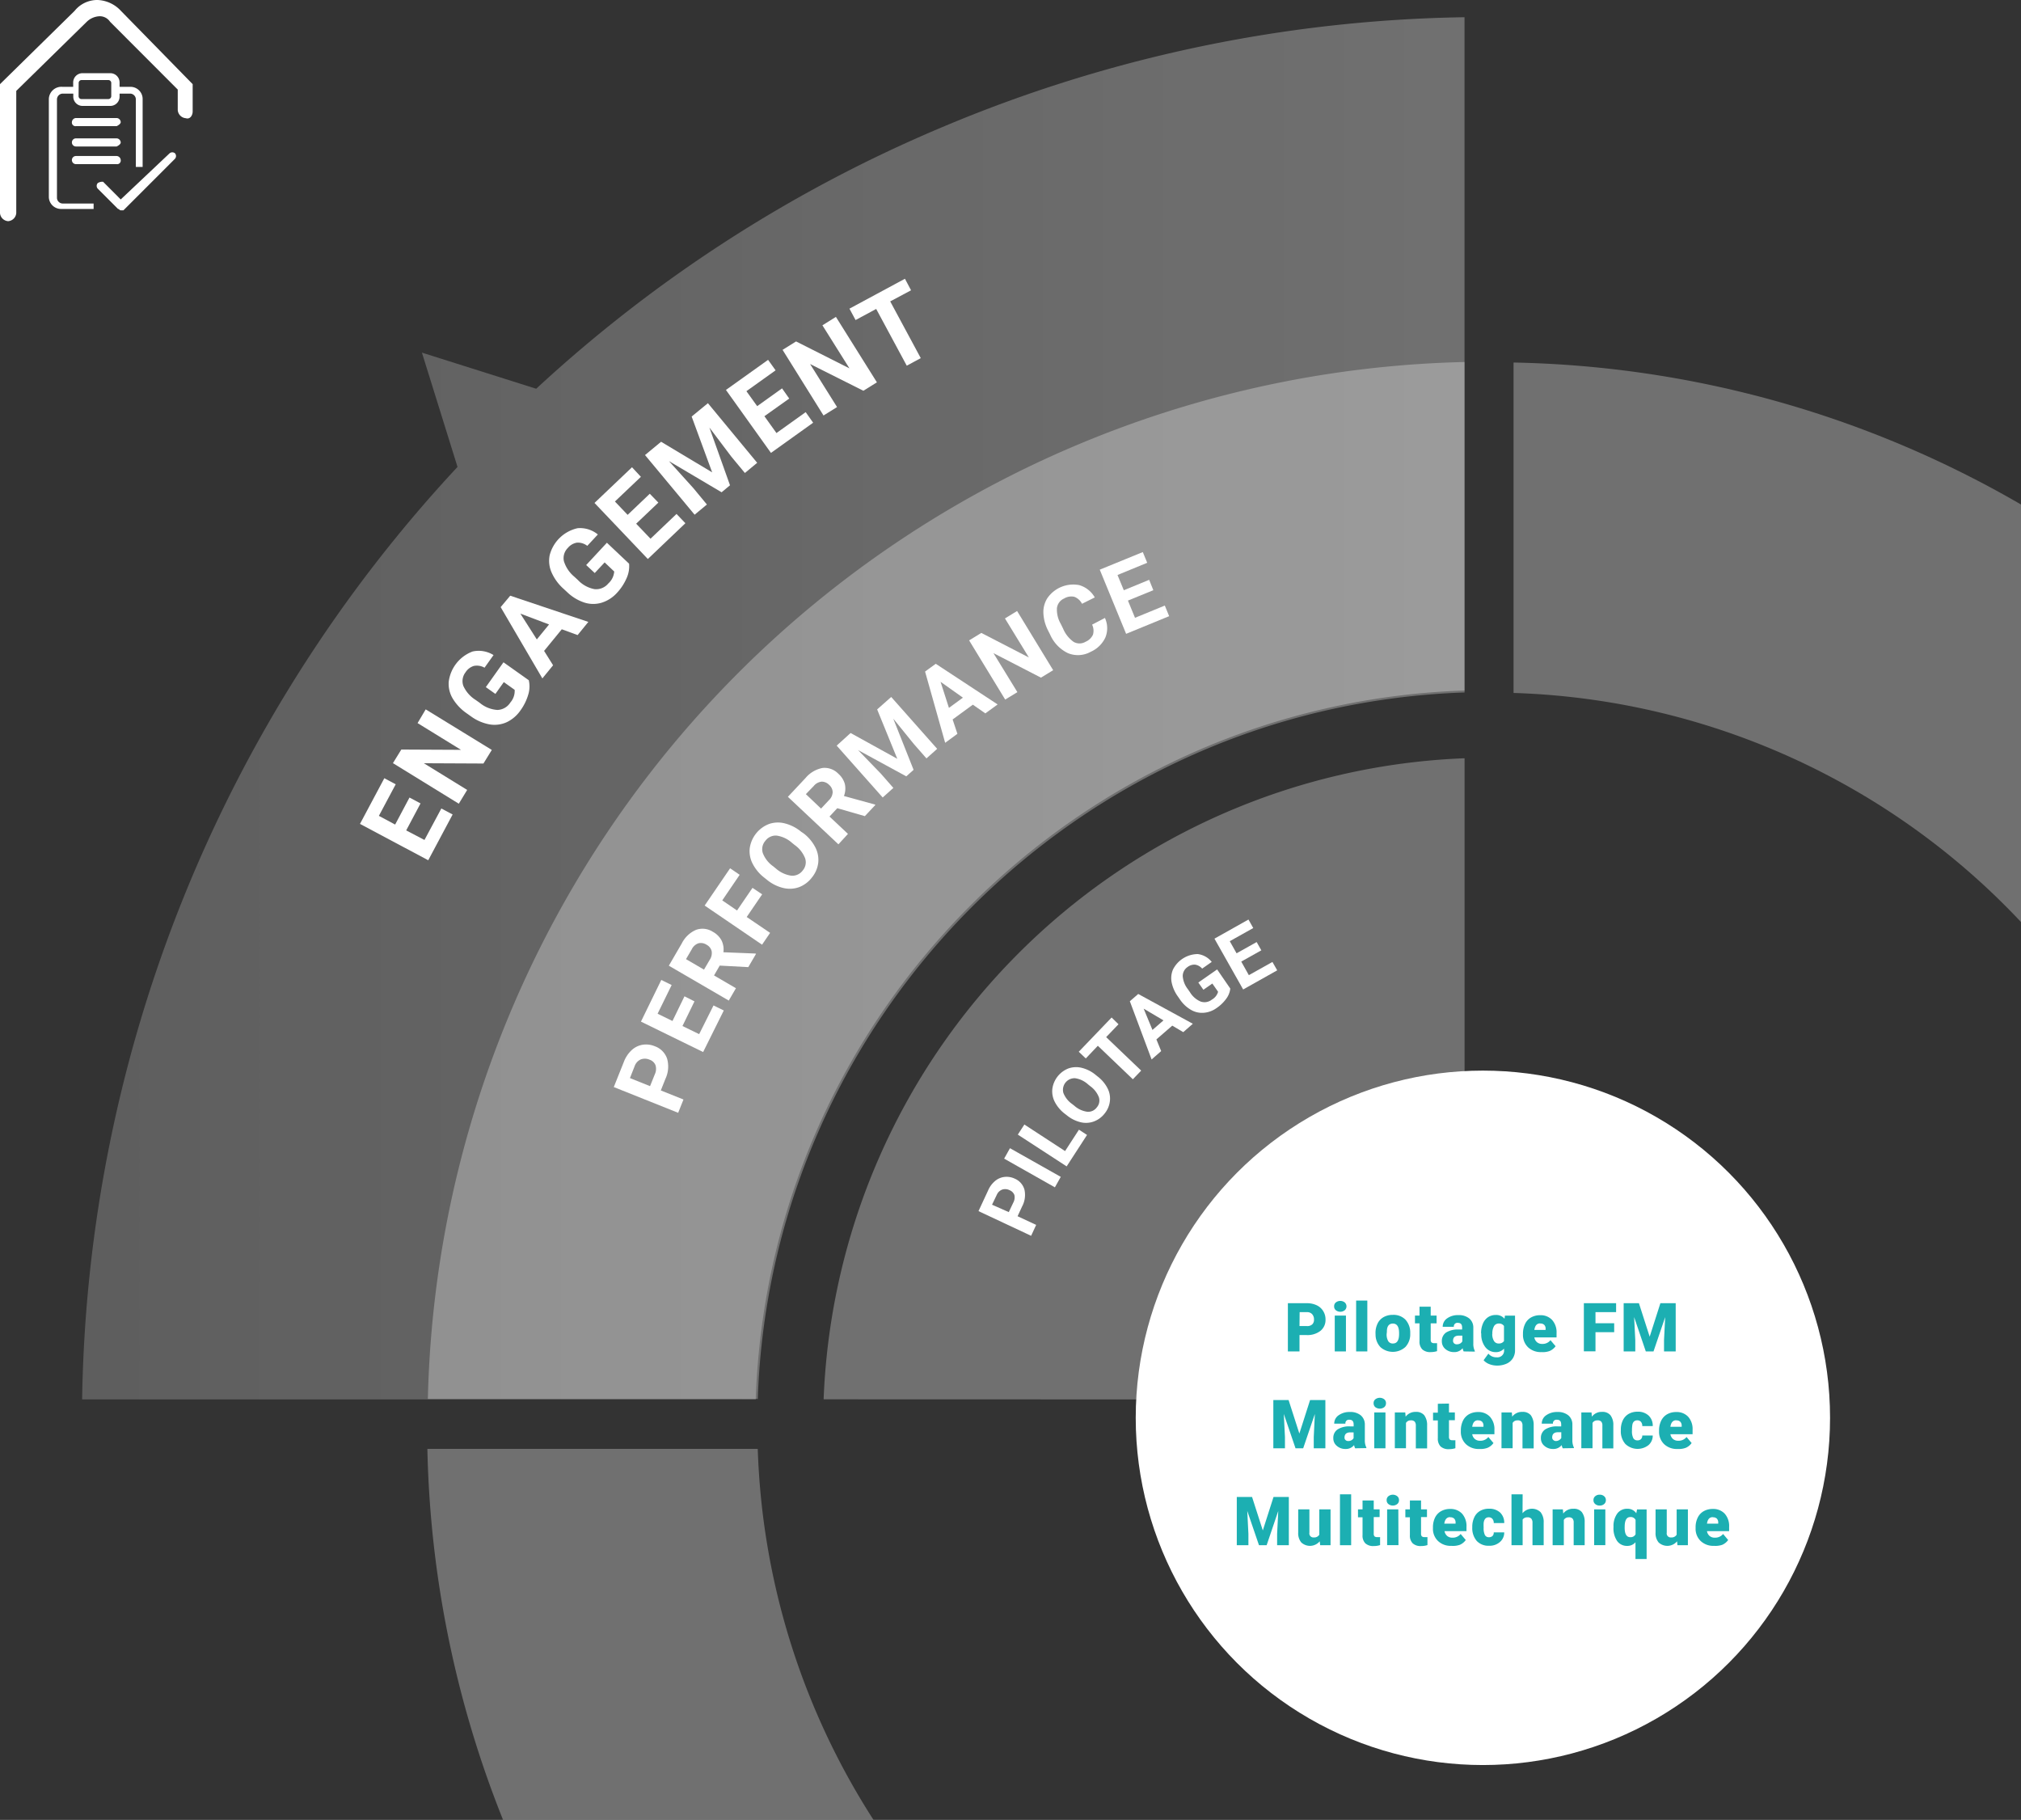 <?xml version="1.0" encoding="utf-8"?><svg xmlns="http://www.w3.org/2000/svg" xmlns:xlink="http://www.w3.org/1999/xlink" viewBox="0 0 422.52 380.41"><rect x="0" y="0" width="422.52" height="380.41" fill="#333333" stroke="none"/><defs><style>.cls-1,.cls-2,.cls-3{opacity:0.3;}.cls-1{isolation:isolate;fill:url(#Dégradé_sans_nom_3);}.cls-2,.cls-4{fill:#fff;}.cls-5{fill:#1cafb2;}</style><linearGradient id="Dégradé_sans_nom_3" x1="17.17" y1="287.94" x2="306.19" y2="287.94" gradientTransform="matrix(1, 0, 0, -1, 0, 436)" gradientUnits="userSpaceOnUse"><stop offset="0" stop-color="#fff" stop-opacity="0.7"/><stop offset="1" stop-color="#fff"/></linearGradient></defs><title>SCHEMA_CONFORT_2</title><g id="Calque_2" data-name="Calque 2"><g id="Calque_1-2" data-name="Calque 1"><path class="cls-1" d="M196.79,26.66a290.68,290.68,0,0,0-84.69,54.6L88.21,73.71,95.65,97.6A292.56,292.56,0,0,0,17.17,292.52H158c2.69-80.45,67.63-145.5,148.18-148.18V3.6A292.07,292.07,0,0,0,196.79,26.66Z"/><path class="cls-2" d="M158.42,292.52c2.69-80.25,67.53-145.08,147.77-147.77V75.67A221.92,221.92,0,0,0,89.45,292.42h69Z"/><g class="cls-3"><path class="cls-4" d="M182.62,380.41a152.15,152.15,0,0,1-24.2-77.55H89.35a220.62,220.62,0,0,0,15.82,77.55Z"/></g><g class="cls-3"><path class="cls-4" d="M422.52,192.73V105.46A219.5,219.5,0,0,0,316.43,75.78v69.07A152.09,152.09,0,0,1,422.52,192.73Z"/></g><path class="cls-2" d="M239.49,292.52a72.24,72.24,0,0,1,66.7-66.7V158.5a139.51,139.51,0,0,0-134,134Z"/><path class="cls-4" d="M87.92,167.94l-3,5.64,3.82,2L92.27,169l2.36,1.25-5.1,9.57-14.27-7.6,5.09-9.55,2.38,1.27-3.52,6.6,3.4,1.82,3-5.65Z"/><path class="cls-4" d="M102.82,156.76l-1.75,2.84-12.46-.06,9.06,5.58L95.92,168l-13.77-8.48,1.75-2.84,12.48.06-9.08-5.59L89,148.28Z"/><path class="cls-4" d="M110.55,142.19a5.78,5.78,0,0,1-.11,3,10.84,10.84,0,0,1-1.63,3.31,7.33,7.33,0,0,1-2.89,2.47,6.2,6.2,0,0,1-3.58.45,9.48,9.48,0,0,1-3.85-1.66l-.9-.64a10.06,10.06,0,0,1-2.94-3.1,6,6,0,0,1-.84-3.49,7.78,7.78,0,0,1,5-6.35,5.87,5.87,0,0,1,4.37.75l-1.88,2.64a3.22,3.22,0,0,0-2.23-.37,3.12,3.12,0,0,0-1.74,1.33,3,3,0,0,0-.46,2.85,6.76,6.76,0,0,0,2.57,2.93l.85.6A6.38,6.38,0,0,0,104,148.4a3.31,3.31,0,0,0,2.7-1.56,3.69,3.69,0,0,0,.9-2.64l-2.27-1.62-1.76,2.47-2-1.42,3.69-5.19Z"/><path class="cls-4" d="M117.45,131.54l-3.7,4.52,1.88,3-2.24,2.75-8.72-14.9,2-2.39L123,130l-2.24,2.75Zm-5.22,2.12,2.56-3.13-6-2.26Z"/><path class="cls-4" d="M131.52,117.83a6,6,0,0,1-.51,3,10.77,10.77,0,0,1-2,3.07,7.25,7.25,0,0,1-3.18,2.07,6.09,6.09,0,0,1-3.61,0,9.4,9.4,0,0,1-3.6-2.15l-.81-.75a9.92,9.92,0,0,1-2.51-3.45,6,6,0,0,1-.38-3.57,7.76,7.76,0,0,1,5.84-5.64,5.88,5.88,0,0,1,4.23,1.31l-2.21,2.38a3.19,3.19,0,0,0-2.16-.67,3.13,3.13,0,0,0-1.9,1.1,3,3,0,0,0-.83,2.76,6.79,6.79,0,0,0,2.17,3.25l.76.7a6.37,6.37,0,0,0,3.47,1.91,3.3,3.3,0,0,0,2.88-1.18,3.72,3.72,0,0,0,1.24-2.51l-2-1.9-2.07,2.22-1.79-1.67,4.33-4.66Z"/><path class="cls-4" d="M137.64,105.06,133,109.47l3,3.14,5.44-5.18,1.85,1.94-7.85,7.48-11.15-11.72,7.84-7.46,1.86,2-5.43,5.16,2.66,2.79,4.63-4.41Z"/><path class="cls-4" d="M138.21,92.34l10.68,6.4L144.6,87.07,148,84.28l10.3,12.46-2.57,2.13-2.82-3.4-4.6-6.1,4.31,12.07-1.76,1.46-11-6.51,5.11,5.66,2.82,3.41-2.57,2.13L134.85,95.12Z"/><path class="cls-4" d="M165,83.31,159.81,87l2.52,3.52,6.11-4.37L170,88.36l-8.82,6.31-9.41-13.16,8.81-6.29,1.57,2.19-6.1,4.36,2.25,3.13,5.2-3.72Z"/><path class="cls-4" d="M183.33,79.92l-2.83,1.76-11.14-5.59,5.64,9-2.83,1.76-8.56-13.72,2.82-1.76L177.59,77l-5.65-9,2.82-1.76Z"/><path class="cls-4" d="M190.47,60.68,186.11,63l6.39,11.86-2.93,1.58-6.39-11.86-4.31,2.32-1.28-2.38,11.6-6.25Z"/><path class="cls-4" d="M138.15,227.94l4.74,1.89-1.11,2.78-13.46-5.38,2.1-5.25a6.48,6.48,0,0,1,1.62-2.45,4.42,4.42,0,0,1,2.28-1.14,4.74,4.74,0,0,1,2.58.31,4.19,4.19,0,0,1,2.57,2.6,6.07,6.07,0,0,1-.35,4.21Zm-2.25-.9,1-2.48a2.63,2.63,0,0,0,.15-1.88,2,2,0,0,0-1.25-1.17,2.43,2.43,0,0,0-1.83-.06,2.38,2.38,0,0,0-1.27,1.36l-1,2.54Z"/><path class="cls-4" d="M145.19,209.32l-2.51,5.15,3.49,1.7,3-6,2.15,1.05L147,219.91l-13-6.36,4.25-8.71,2.17,1.06-2.94,6,3.11,1.52,2.51-5.16Z"/><path class="cls-4" d="M150.47,201.84l-1.19,2.06,4.58,2.67-1.5,2.58-12.53-7.29,2.71-4.66a6,6,0,0,1,3-2.84,4,4,0,0,1,3.5.42,4.47,4.47,0,0,1,1.81,1.8,4.31,4.31,0,0,1,.39,2.47l6.7.27.12.07-1.62,2.77Zm-3.29.84,1.22-2.08a2.51,2.51,0,0,0,.38-1.79,2.08,2.08,0,0,0-1.06-1.33,2.19,2.19,0,0,0-1.68-.31,2.42,2.42,0,0,0-1.41,1.25l-1.21,2.07Z"/><path class="cls-4" d="M159.34,186.94l-3.23,4.74L161,195l-1.68,2.47-12-8.18,5.32-7.79,2,1.36L151,188.21l3.09,2.11,3.23-4.73Z"/><path class="cls-4" d="M168,174.2a8.66,8.66,0,0,1,2.46,2.93,5.68,5.68,0,0,1,.6,3.25,6,6,0,0,1-1.34,3.07,6.11,6.11,0,0,1-2.68,2,5.76,5.76,0,0,1-3.3.16,8.47,8.47,0,0,1-3.38-1.69l-.56-.45a8.65,8.65,0,0,1-2.46-2.95,5.67,5.67,0,0,1-.59-3.27,6.38,6.38,0,0,1,4-5,5.71,5.71,0,0,1,3.31-.14,8.69,8.69,0,0,1,3.42,1.74Zm-2.4,2a6.14,6.14,0,0,0-3.21-1.53,2.68,2.68,0,0,0-2.38,1.09,2.65,2.65,0,0,0-.54,2.54,6,6,0,0,0,2.17,2.78l.55.45a6.21,6.21,0,0,0,3.2,1.51,2.68,2.68,0,0,0,2.42-1.07,2.62,2.62,0,0,0,.52-2.54,6.14,6.14,0,0,0-2.18-2.79Z"/><path class="cls-4" d="M175.05,168.94l-1.63,1.74,3.86,3.63-2,2.18-10.56-9.93,3.68-3.92a6.15,6.15,0,0,1,3.55-2.11,4,4,0,0,1,3.31,1.2,4.45,4.45,0,0,1,1.37,2.16,4.37,4.37,0,0,1-.19,2.5l6.47,1.78.1.09-2.2,2.34Zm-3.4.08,1.65-1.76a2.42,2.42,0,0,0,.78-1.66,2.06,2.06,0,0,0-.73-1.53,2.18,2.18,0,0,0-1.57-.68,2.46,2.46,0,0,0-1.65.9L168.48,166Z"/><path class="cls-4" d="M177.83,153.22l9.76,5.39-4.21-10.32,2.94-2.6,9.61,10.84-2.24,2-2.63-3-4.31-5.31L191,160.92l-1.53,1.36-10.08-5.49,4.75,4.91,2.63,3-2.23,2-9.62-10.84Z"/><path class="cls-4" d="M203.39,147.3l-4.23,3.09,1,3-2.56,1.88-4.2-14.89,2.23-1.63,12.94,8.5L206,149.12Zm-5,.67,2.92-2.14-4.67-3.31Z"/><path class="cls-4" d="M220.18,140.09l-2.55,1.56-9.93-5.12,5,8.15-2.55,1.55-7.54-12.37,2.55-1.56,9.94,5.13-5-8.16,2.54-1.55Z"/><path class="cls-4" d="M231,129.17a5.11,5.11,0,0,1,.1,4.07,6.07,6.07,0,0,1-3.06,3,5.49,5.49,0,0,1-4.77.29,7.71,7.71,0,0,1-3.73-3.89l-.4-.79a8.85,8.85,0,0,1-1-3.63,5.44,5.44,0,0,1,.79-3.13,6.58,6.58,0,0,1,6.67-2.79,5.49,5.49,0,0,1,3.28,2.58l-2.67,1.33a3,3,0,0,0-1.61-1.46,2.89,2.89,0,0,0-2.12.35,2.52,2.52,0,0,0-1.51,2,5.91,5.91,0,0,0,.8,3.31l.49,1a6.44,6.44,0,0,0,2.18,2.75,2.46,2.46,0,0,0,2.49,0,3,3,0,0,0,1.57-1.49,2.93,2.93,0,0,0-.18-2.1Z"/><path class="cls-4" d="M241.12,123.37l-5.31,2.17,1.48,3.6,6.23-2.56.91,2.22-9,3.69-5.51-13.41,9-3.68.92,2.24-6.21,2.55,1.32,3.19,5.3-2.18Z"/><path class="cls-4" d="M212.74,254.23l3.89,1.81-1.06,2.28-11-5.16,2-4.3a5.28,5.28,0,0,1,1.47-2,3.7,3.7,0,0,1,2-.85,4,4,0,0,1,2.14.38,3.51,3.51,0,0,1,2,2.3,5.09,5.09,0,0,1-.5,3.51Zm-1.84-.86.95-2a2.25,2.25,0,0,0,.22-1.58,1.76,1.76,0,0,0-1-1,2,2,0,0,0-1.54-.13,2,2,0,0,0-1.13,1.08l-1,2.08Z"/><path class="cls-4" d="M221.77,246l-1.23,2.19-10.61-6,1.22-2.18Z"/><path class="cls-4" d="M222.67,240.61l2.9-4.47,1.69,1.1L223,243.81l-10.21-6.64,1.37-2.11Z"/><path class="cls-4" d="M229.45,225a7.27,7.27,0,0,1,2.08,2.45,4.69,4.69,0,0,1,.51,2.72,5,5,0,0,1-1.1,2.59,5.1,5.1,0,0,1-2.25,1.66,4.72,4.72,0,0,1-2.77.16,7.2,7.2,0,0,1-2.84-1.41l-.48-.37a7.35,7.35,0,0,1-2.08-2.47,4.79,4.79,0,0,1-.51-2.74,5.36,5.36,0,0,1,3.35-4.25,4.88,4.88,0,0,1,2.79-.13,7.26,7.26,0,0,1,2.88,1.45Zm-2,1.65a5.1,5.1,0,0,0-2.71-1.27,2.43,2.43,0,0,0-2.43,3.06,5.09,5.09,0,0,0,1.83,2.33l.47.37a5.1,5.1,0,0,0,2.69,1.25,2.22,2.22,0,0,0,2-.91,2.19,2.19,0,0,0,.43-2.14,5.19,5.19,0,0,0-1.84-2.33Z"/><path class="cls-4" d="M233.84,214.1l-2.58,2.69,7.32,7-1.74,1.81-7.32-7L227,221.25l-1.47-1.4,6.87-7.16Z"/><path class="cls-4" d="M245.08,214.39l-3.32,2.88,1,2.44-2,1.75-4.55-12.17,1.75-1.52L249.38,214l-2,1.75Zm-4.14.9,2.3-2-4.14-2.45Z"/><path class="cls-4" d="M257.21,206.64a4.33,4.33,0,0,1-.85,2.13,8,8,0,0,1-2,1.93,5.27,5.27,0,0,1-2.67,1,4.56,4.56,0,0,1-2.65-.58,7.09,7.09,0,0,1-2.32-2.15l-.47-.68a7.56,7.56,0,0,1-1.3-2.94,4.6,4.6,0,0,1,.28-2.69,5.86,5.86,0,0,1,5.19-3.23,4.45,4.45,0,0,1,2.91,1.64l-2,1.4a2.44,2.44,0,0,0-1.49-.83,2.37,2.37,0,0,0-1.57.5,2.26,2.26,0,0,0-1,1.91,5,5,0,0,0,1.08,2.73l.44.64a4.81,4.81,0,0,0,2.26,1.95,2.48,2.48,0,0,0,2.31-.42,2.74,2.74,0,0,0,1.3-1.64l-1.2-1.72-1.87,1.3-1.06-1.51,3.93-2.74Z"/><path class="cls-4" d="M263.7,198.65,259.5,201l1.59,2.84,4.93-2.76,1,1.75-7.12,4-6-10.62,7.11-4,1,1.78-4.91,2.75,1.42,2.53,4.2-2.35Z"/><circle class="cls-4" cx="310.02" cy="296.37" r="72.58"/><path class="cls-5" d="M271.68,279.07v3.42h-2.43V272.41h4a4.71,4.71,0,0,1,2,.42,3.16,3.16,0,0,1,1.38,1.22,3.24,3.24,0,0,1,.49,1.78,2.91,2.91,0,0,1-1.06,2.36,4.41,4.41,0,0,1-2.89.88Zm0-1.88h1.59a1.5,1.5,0,0,0,1.07-.35,1.31,1.31,0,0,0,.37-1,1.61,1.61,0,0,0-.38-1.13,1.36,1.36,0,0,0-1-.43h-1.62Z"/><path class="cls-5" d="M278.92,273.07a1,1,0,0,1,.36-.82,1.51,1.51,0,0,1,1.86,0,1.1,1.1,0,0,1,0,1.63,1.51,1.51,0,0,1-1.86,0A1,1,0,0,1,278.92,273.07Zm2.47,9.42h-2.34V275h2.34Z"/><path class="cls-5" d="M285.86,282.49h-2.34V271.86h2.34Z"/><path class="cls-5" d="M287.57,278.67a4.41,4.41,0,0,1,.43-2,3.05,3.05,0,0,1,1.26-1.35,3.78,3.78,0,0,1,1.91-.47,3.47,3.47,0,0,1,2.66,1,4,4,0,0,1,1,2.84v.08a3.88,3.88,0,0,1-1,2.78,3.9,3.9,0,0,1-5.2.07,3.79,3.79,0,0,1-1.05-2.6Zm2.33.15a2.74,2.74,0,0,0,.33,1.52,1.08,1.08,0,0,0,1,.49c.83,0,1.25-.64,1.27-1.92v-.24q0-2-1.29-2t-1.26,1.74Z"/><path class="cls-5" d="M299.11,273.14V275h1.23v1.62h-1.23V280a.87.87,0,0,0,.15.59.81.81,0,0,0,.6.17,4.39,4.39,0,0,0,.58,0v1.67a4.42,4.42,0,0,1-1.31.2,2.42,2.42,0,0,1-1.78-.57,2.29,2.29,0,0,1-.58-1.72v-3.72h-.95V275h.95v-1.86Z"/><path class="cls-5" d="M306,282.49a3.07,3.07,0,0,1-.22-.67,2.17,2.17,0,0,1-1.8.81,2.7,2.7,0,0,1-1.8-.64,2.06,2.06,0,0,1-.74-1.61,2.11,2.11,0,0,1,.9-1.85,4.63,4.63,0,0,1,2.62-.62h.72v-.39c0-.7-.3-1-.9-1a.73.73,0,0,0-.83.82h-2.33a2.1,2.1,0,0,1,.92-1.76,3.86,3.86,0,0,1,2.36-.68,3.41,3.41,0,0,1,2.27.7,2.45,2.45,0,0,1,.85,1.92v3.31a3.31,3.31,0,0,0,.32,1.58v.12ZM304.58,281a1.39,1.39,0,0,0,.73-.19,1.35,1.35,0,0,0,.41-.42v-1.2H305c-.81,0-1.22.36-1.22,1.09a.66.66,0,0,0,.22.52A.77.77,0,0,0,304.58,281Z"/><path class="cls-5" d="M309.64,278.69a5,5,0,0,1,.38-2,3,3,0,0,1,1.07-1.35,2.87,2.87,0,0,1,1.63-.47,2.24,2.24,0,0,1,1.82.79l.09-.65h2.11v7.2a3.11,3.11,0,0,1-.46,1.72,3,3,0,0,1-1.33,1.13,4.89,4.89,0,0,1-2,.39,4.42,4.42,0,0,1-1.6-.31,3,3,0,0,1-1.18-.81l1-1.38a2.12,2.12,0,0,0,1.72.77,1.39,1.39,0,0,0,1.55-1.59v-.23a2.22,2.22,0,0,1-1.7.74,2.7,2.7,0,0,1-2.21-1.05,4.32,4.32,0,0,1-.85-2.81Zm2.34.14a2.67,2.67,0,0,0,.35,1.46,1.09,1.09,0,0,0,1,.54,1.24,1.24,0,0,0,1.1-.51v-3.15a1.22,1.22,0,0,0-1.09-.51,1.11,1.11,0,0,0-1,.56A3.08,3.08,0,0,0,312,278.83Z"/><path class="cls-5" d="M322.26,282.63a3.87,3.87,0,0,1-2.79-1,3.57,3.57,0,0,1-1.07-2.68v-.19a4.66,4.66,0,0,1,.43-2,3.09,3.09,0,0,1,1.24-1.36,3.77,3.77,0,0,1,1.94-.48,3.25,3.25,0,0,1,2.49,1,3.84,3.84,0,0,1,.92,2.73v.91h-4.64a1.63,1.63,0,0,0,.55,1,1.61,1.61,0,0,0,1.09.36,2.09,2.09,0,0,0,1.73-.78l1.07,1.26a3,3,0,0,1-1.24,1A4.14,4.14,0,0,1,322.26,282.63Zm-.26-6c-.69,0-1.09.45-1.22,1.36h2.35v-.18a1.13,1.13,0,0,0-.28-.87A1.11,1.11,0,0,0,322,276.66Z"/><path class="cls-5" d="M337.47,278.47h-3.91v4h-2.43V272.41h6.74v1.87h-4.31v2.32h3.91Z"/><path class="cls-5" d="M342.64,272.41l2.25,7,2.24-7h3.2v10.08h-2.44v-2.36l.24-4.81-2.44,7.17h-1.61l-2.44-7.18.24,4.82v2.36h-2.43V272.41Z"/><path class="cls-5" d="M269.4,292.66l2.25,7,2.24-7h3.2v10.08h-2.43v-2.35l.23-4.82-2.44,7.17h-1.6l-2.45-7.18.24,4.83v2.35h-2.43V292.66Z"/><path class="cls-5" d="M283.31,302.74a3.07,3.07,0,0,1-.22-.67,2.17,2.17,0,0,1-1.8.81,2.66,2.66,0,0,1-1.8-.64,2,2,0,0,1-.74-1.61,2.09,2.09,0,0,1,.9-1.84,4.54,4.54,0,0,1,2.62-.63H283v-.39c0-.69-.3-1-.89-1a.73.73,0,0,0-.83.82h-2.34a2.08,2.08,0,0,1,.93-1.76,3.87,3.87,0,0,1,2.35-.68,3.41,3.41,0,0,1,2.27.7,2.48,2.48,0,0,1,.85,1.92V301a3.31,3.31,0,0,0,.32,1.58v.12Zm-1.46-1.52a1.3,1.3,0,0,0,.73-.19,1.09,1.09,0,0,0,.41-.42v-1.2h-.68c-.81,0-1.22.37-1.22,1.09a.65.65,0,0,0,.22.52A.77.77,0,0,0,281.85,301.22Z"/><path class="cls-5" d="M287.17,293.32a1,1,0,0,1,.36-.82,1.53,1.53,0,0,1,1.87,0,1,1,0,0,1,.36.82,1.06,1.06,0,0,1-.36.82,1.57,1.57,0,0,1-1.87,0A1.06,1.06,0,0,1,287.17,293.32Zm2.48,9.42h-2.34v-7.49h2.34Z"/><path class="cls-5" d="M293.79,295.25l.08.88a2.54,2.54,0,0,1,2.14-1,2.14,2.14,0,0,1,1.75.7,3.42,3.42,0,0,1,.6,2.11v4.82H296V298a1.27,1.27,0,0,0-.23-.83,1.06,1.06,0,0,0-.83-.27,1.11,1.11,0,0,0-1,.54v5.29h-2.33v-7.49Z"/><path class="cls-5" d="M302.93,293.39v1.86h1.23v1.62h-1.23v3.43a.91.91,0,0,0,.15.59.81.81,0,0,0,.6.16,3.27,3.27,0,0,0,.59,0v1.67a4.44,4.44,0,0,1-1.32.2,2.44,2.44,0,0,1-1.78-.57,2.33,2.33,0,0,1-.57-1.72v-3.72h-1v-1.62h1v-1.86Z"/><path class="cls-5" d="M309.27,302.88a3.83,3.83,0,0,1-2.79-1,3.55,3.55,0,0,1-1.07-2.67V299a4.69,4.69,0,0,1,.43-2,3.14,3.14,0,0,1,1.24-1.36,3.77,3.77,0,0,1,1.94-.48,3.25,3.25,0,0,1,2.49,1,3.85,3.85,0,0,1,.92,2.73v.91h-4.64a1.63,1.63,0,0,0,.55,1,1.61,1.61,0,0,0,1.09.36,2.08,2.08,0,0,0,1.73-.78l1.07,1.26a2.88,2.88,0,0,1-1.24,1A4.14,4.14,0,0,1,309.27,302.88Zm-.26-6c-.69,0-1.09.45-1.22,1.36h2.35v-.18a1.16,1.16,0,0,0-.28-.87A1.11,1.11,0,0,0,309,296.91Z"/><path class="cls-5" d="M316.07,295.25l.08.88a2.54,2.54,0,0,1,2.14-1,2.14,2.14,0,0,1,1.75.7,3.42,3.42,0,0,1,.6,2.11v4.82H318.3V298a1.27,1.27,0,0,0-.23-.83,1,1,0,0,0-.83-.27,1.11,1.11,0,0,0-1,.54v5.29h-2.33v-7.49Z"/><path class="cls-5" d="M326.71,302.74a3.07,3.07,0,0,1-.22-.67,2.17,2.17,0,0,1-1.8.81,2.66,2.66,0,0,1-1.8-.64,2,2,0,0,1-.74-1.61,2.09,2.09,0,0,1,.9-1.84,4.54,4.54,0,0,1,2.62-.63h.72v-.39c0-.69-.3-1-.89-1a.73.73,0,0,0-.83.82h-2.34a2.08,2.08,0,0,1,.93-1.76,3.87,3.87,0,0,1,2.35-.68,3.41,3.41,0,0,1,2.27.7,2.44,2.44,0,0,1,.85,1.92V301a3.31,3.31,0,0,0,.32,1.58v.12Zm-1.46-1.52A1.28,1.28,0,0,0,326,301a1.09,1.09,0,0,0,.41-.42v-1.2h-.68c-.81,0-1.22.37-1.22,1.09a.65.65,0,0,0,.22.52A.77.77,0,0,0,325.25,301.22Z"/><path class="cls-5" d="M332.73,295.25l.08.88a2.51,2.51,0,0,1,2.13-1,2.12,2.12,0,0,1,1.75.7,3.3,3.3,0,0,1,.6,2.11v4.82H335V298a1.21,1.21,0,0,0-.23-.83,1,1,0,0,0-.83-.27,1.11,1.11,0,0,0-1,.54v5.29h-2.34v-7.49Z"/><path class="cls-5" d="M342.32,301.08a1,1,0,0,0,.76-.27,1,1,0,0,0,.26-.74h2.19a2.62,2.62,0,0,1-.88,2,3.7,3.7,0,0,1-4.85-.24,4,4,0,0,1-.94-2.83v-.1a4.5,4.5,0,0,1,.41-2,3.09,3.09,0,0,1,1.21-1.34,3.63,3.63,0,0,1,1.87-.47,3.25,3.25,0,0,1,2.32.81,2.88,2.88,0,0,1,.86,2.2h-2.19a1.29,1.29,0,0,0-.28-.9,1,1,0,0,0-.76-.31c-.61,0-1,.39-1.06,1.16a6.78,6.78,0,0,0-.05,1,3.19,3.19,0,0,0,.27,1.56A.93.93,0,0,0,342.32,301.08Z"/><path class="cls-5" d="M350.71,302.88a3.83,3.83,0,0,1-2.79-1,3.55,3.55,0,0,1-1.07-2.67V299a4.55,4.55,0,0,1,.43-2,3.08,3.08,0,0,1,1.24-1.36,3.75,3.75,0,0,1,1.94-.48,3.25,3.25,0,0,1,2.49,1,3.85,3.85,0,0,1,.91,2.73v.91h-4.64a1.73,1.73,0,0,0,.55,1,1.64,1.64,0,0,0,1.1.36,2.11,2.11,0,0,0,1.73-.78l1.06,1.26a2.85,2.85,0,0,1-1.23,1A4.18,4.18,0,0,1,350.71,302.88Zm-.27-6c-.68,0-1.09.45-1.22,1.36h2.36v-.18a1.16,1.16,0,0,0-.29-.87A1.1,1.1,0,0,0,350.44,296.91Z"/><path class="cls-5" d="M261.76,312.91l2.25,7,2.24-7h3.2V323H267v-2.35l.24-4.82L264.81,323h-1.6l-2.45-7.17.24,4.82V323h-2.43V312.91Z"/><path class="cls-5" d="M275.91,322.18a2.67,2.67,0,0,1-3.86.24,3,3,0,0,1-.64-2.06V315.5h2.34v4.87a.84.84,0,0,0,.93,1,1.21,1.21,0,0,0,1.14-.57V315.5h2.35V323H276Z"/><path class="cls-5" d="M282.48,323h-2.34V312.36h2.34Z"/><path class="cls-5" d="M287.2,313.64v1.86h1.23v1.62H287.2v3.43a.89.89,0,0,0,.15.59.81.81,0,0,0,.6.16,3.15,3.15,0,0,0,.58,0v1.67a4.12,4.12,0,0,1-1.31.2,2.42,2.42,0,0,1-1.78-.57,2.28,2.28,0,0,1-.58-1.72v-3.72h-.95V315.5h.95v-1.86Z"/><path class="cls-5" d="M289.9,313.57a1,1,0,0,1,.36-.81,1.51,1.51,0,0,1,1.86,0,1,1,0,0,1,.36.81,1,1,0,0,1-.36.82,1.51,1.51,0,0,1-1.86,0A1,1,0,0,1,289.9,313.57Zm2.47,9.42H290V315.5h2.34Z"/><path class="cls-5" d="M297.09,313.64v1.86h1.24v1.62h-1.24v3.43a.89.89,0,0,0,.16.59.81.81,0,0,0,.6.16,3.22,3.22,0,0,0,.58,0v1.67a4.12,4.12,0,0,1-1.31.2,2.42,2.42,0,0,1-1.78-.57,2.28,2.28,0,0,1-.58-1.72v-3.72h-.95V315.5h.95v-1.86Z"/><path class="cls-5" d="M303.43,323.13a3.82,3.82,0,0,1-2.78-1,3.5,3.5,0,0,1-1.07-2.67v-.2a4.62,4.62,0,0,1,.42-2,3.11,3.11,0,0,1,1.25-1.36,3.75,3.75,0,0,1,1.94-.48,3.25,3.25,0,0,1,2.49,1,3.88,3.88,0,0,1,.91,2.74v.9H302a1.73,1.73,0,0,0,.55,1,1.63,1.63,0,0,0,1.09.36,2.1,2.1,0,0,0,1.73-.77l1.07,1.26a3,3,0,0,1-1.23,1A4.35,4.35,0,0,1,303.43,323.13Zm-.26-6c-.68,0-1.09.46-1.22,1.36h2.36v-.18a1.16,1.16,0,0,0-.29-.87A1.13,1.13,0,0,0,303.17,317.16Z"/><path class="cls-5" d="M311.26,321.33a1.09,1.09,0,0,0,.77-.26,1,1,0,0,0,.26-.75h2.19a2.58,2.58,0,0,1-.89,2,3.25,3.25,0,0,1-2.27.79,3.34,3.34,0,0,1-2.58-1,4.09,4.09,0,0,1-.94-2.84v-.1a4.56,4.56,0,0,1,.42-2,3,3,0,0,1,1.21-1.34,3.63,3.63,0,0,1,1.87-.46,3.29,3.29,0,0,1,2.32.8,2.91,2.91,0,0,1,.86,2.2h-2.19a1.25,1.25,0,0,0-.29-.89,1,1,0,0,0-.76-.32c-.6,0-.95.39-1.06,1.16a9,9,0,0,0,0,1,3.23,3.23,0,0,0,.27,1.57A.92.92,0,0,0,311.26,321.33Z"/><path class="cls-5" d="M318.31,316.31a2.57,2.57,0,0,1,3.78-.21,3.3,3.3,0,0,1,.64,2.17V323h-2.34v-4.67a1.29,1.29,0,0,0-.24-.87,1,1,0,0,0-.82-.29,1.14,1.14,0,0,0-1,.46V323H316V312.36h2.33Z"/><path class="cls-5" d="M326.74,315.5l.08.88a2.52,2.52,0,0,1,2.14-1,2.13,2.13,0,0,1,1.74.69,3.3,3.3,0,0,1,.6,2.11V323H329v-4.72a1.24,1.24,0,0,0-.23-.84,1,1,0,0,0-.83-.27,1.11,1.11,0,0,0-1,.55V323h-2.34V315.5Z"/><path class="cls-5" d="M333.14,313.57a1,1,0,0,1,.36-.81,1.34,1.34,0,0,1,.94-.32,1.32,1.32,0,0,1,.93.32,1,1,0,0,1,.36.81,1,1,0,0,1-.36.82,1.36,1.36,0,0,1-.93.32,1.39,1.39,0,0,1-.94-.32A1,1,0,0,1,333.14,313.57Zm2.48,9.42h-2.34V315.5h2.34Z"/><path class="cls-5" d="M337.33,319.17a4.45,4.45,0,0,1,.78-2.79,2.52,2.52,0,0,1,2.14-1,2.17,2.17,0,0,1,1.84.94l.16-.81h2v10.37h-2.33v-3.5a2.18,2.18,0,0,1-1.71.76,2.51,2.51,0,0,1-2.11-1A4.69,4.69,0,0,1,337.33,319.17Zm2.33.15q0,2,1.17,2a1.14,1.14,0,0,0,1.11-.61v-3a1.11,1.11,0,0,0-1.1-.6q-1.08,0-1.17,1.74Z"/><path class="cls-5" d="M350.62,322.18a2.67,2.67,0,0,1-3.86.24,3,3,0,0,1-.64-2.06V315.5h2.34v4.87a.84.84,0,0,0,.93,1,1.21,1.21,0,0,0,1.14-.57V315.5h2.35V323h-2.19Z"/><path class="cls-5" d="M358.35,323.13a3.83,3.83,0,0,1-2.79-1,3.53,3.53,0,0,1-1.07-2.67v-.2a4.48,4.48,0,0,1,.43-2,3.09,3.09,0,0,1,1.24-1.36,3.75,3.75,0,0,1,1.94-.48,3.25,3.25,0,0,1,2.49,1,3.88,3.88,0,0,1,.91,2.74v.9h-4.63a1.67,1.67,0,0,0,.54,1,1.64,1.64,0,0,0,1.1.36,2.13,2.13,0,0,0,1.73-.77l1.06,1.26a3,3,0,0,1-1.23,1A4.34,4.34,0,0,1,358.35,323.13Zm-.27-6c-.68,0-1.09.46-1.21,1.36h2.35v-.18a1.2,1.2,0,0,0-.28-.87A1.17,1.17,0,0,0,358.08,317.16Z"/><path class="cls-4" d="M20.42,38.29a.87.87,0,0,0,0,1.13l4.26,4.26h0c.28,0,.28.28.56.28h.57L36.59,33.18a.87.87,0,0,0,0-1.13.88.88,0,0,0-1.14,0L25.24,41.69,21.56,38a1.74,1.74,0,0,0-1.14.28m4.82-8.51a.9.9,0,0,0-.85-.85H15.88a.85.85,0,1,0,0,1.7h8.51c.57-.28.85-.57.85-.85m0-4.25a.9.9,0,0,0-.85-.85H15.88a.9.9,0,0,0-.85.85.76.76,0,0,0,.85.85h8.51c.57-.29.85-.57.85-.85m0,7.94a.9.9,0,0,0-.85-.85H15.88a.85.85,0,1,0,0,1.7h8.51a.75.75,0,0,0,.85-.85M16.45,17.3a.61.61,0,0,1,.57-.57h5.67a.62.62,0,0,1,.57.57v2.84a.62.62,0,0,1-.57.57H17a.61.61,0,0,1-.57-.57Zm-6.24,3.41V41.13a2.55,2.55,0,0,0,2.55,2.55h6.81V42.54H13.05a1.22,1.22,0,0,1-1.14-1.13V20.71a1.23,1.23,0,0,1,1.14-1.14h2.27v.57a1.94,1.94,0,0,0,2,2H23a1.94,1.94,0,0,0,2-2v-.57h2.27a1.22,1.22,0,0,1,1.13,1.14V34.89h1.42V20.71a2.54,2.54,0,0,0-2.55-2.56H25V17.3a1.94,1.94,0,0,0-2-2H17.3a1.94,1.94,0,0,0-2,2v.85H13.05a2.63,2.63,0,0,0-2.84,2.56m30.07,2.55V17.59l-15-15.32A7,7,0,0,0,20.42,0h0A6.06,6.06,0,0,0,15.6,2.27L0,17.59V44.53a1.83,1.83,0,0,0,1.7,1.7,1.83,1.83,0,0,0,1.7-1.7V19L18.15,4.54A4.12,4.12,0,0,1,20.71,3.4h0A2.56,2.56,0,0,1,23,4.54L37.16,18.72V23a1.84,1.84,0,0,0,1.7,1.71c.85.28,1.42-.57,1.42-1.42"/></g></g></svg>